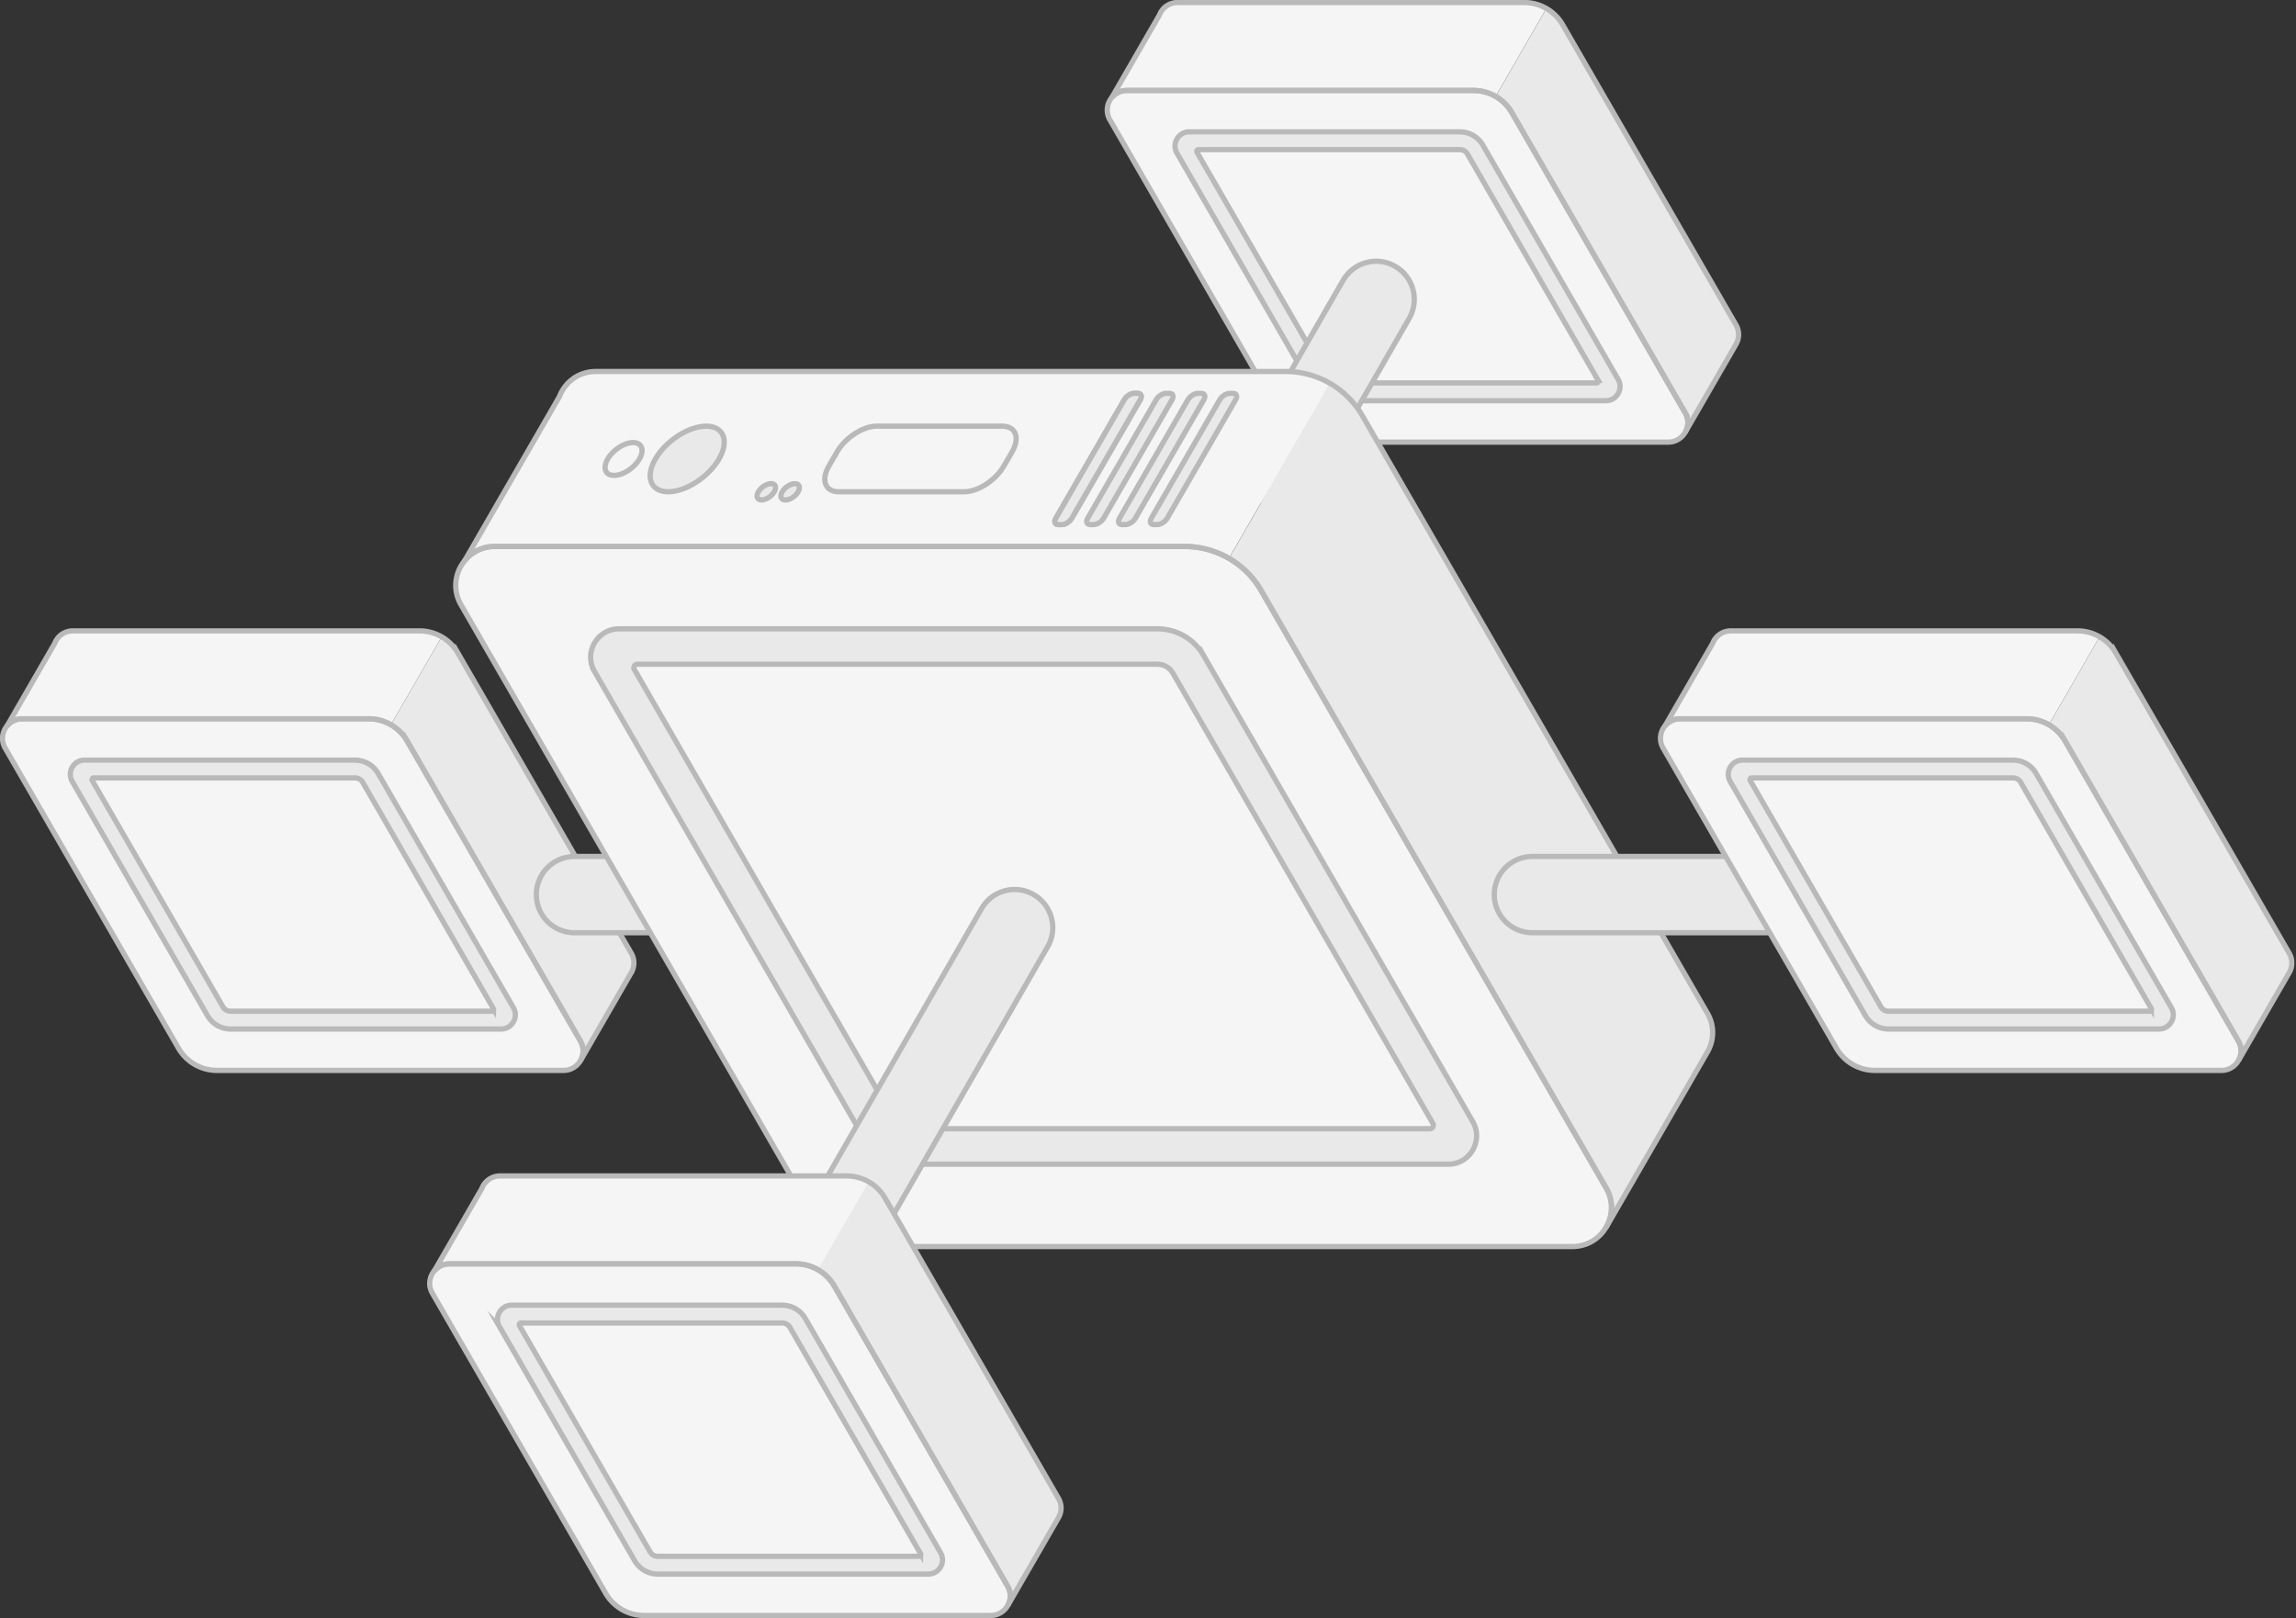 <svg xmlns="http://www.w3.org/2000/svg" fill="none" viewBox="0 0 437 308"><rect x="0" y="0" width="437" height="308" fill="#333333" stroke="none"/><defs><clipPath id="a"><path fill="#fff" d="M0 0h436.687v308H0z"/></clipPath></defs><g clip-path="url(#a)"><path fill="#F5F5F5" d="M284.666 18.35a8.5 8.5 0 0 0-4.229-1.133h-65.955a3.69 3.69 0 0 0-3.223 1.858l9.659-16.733a3.72 3.72 0 0 1 3.223-1.868h65.955a8.5 8.5 0 0 1 4.229 1.133l-9.659 16.733z"/><path fill="#E9E9E9" d="M284.667 18.359a8.4 8.4 0 0 1 3.096 3.097l32.983 57.12a3.69 3.69 0 0 1 0 3.725l9.658-16.733a3.69 3.69 0 0 0 0-3.726l-32.982-57.12a8.4 8.4 0 0 0-3.097-3.096z"/><path fill="#F5F5F5" stroke="#B9B9B9" stroke-miterlimit="10" d="M251.558 84.16h65.955c2.865 0 4.655-3.107 3.223-5.585l-32.982-57.119a8.45 8.45 0 0 0-7.326-4.23h-65.956c-2.864 0-4.655 3.107-3.222 5.585l32.982 57.119a8.45 8.45 0 0 0 7.326 4.23Z"/><path fill="#E9E9E9" stroke="#B9B9B9" stroke-miterlimit="10" d="m224.015 29.16 25.743 44.586a5.08 5.08 0 0 0 4.394 2.535h51.487c2.08 0 3.387-2.255 2.342-4.064L282.237 27.63a5.08 5.08 0 0 0-4.393-2.535h-51.487c-2.081 0-3.387 2.255-2.342 4.065Zm4.103-.678h49.726c.3 0 .59.078.842.223.261.145.474.358.619.62l24.863 43.066a.331.331 0 0 1-.291.503h-49.725c-.3 0-.59-.077-.842-.222a1.65 1.65 0 0 1-.619-.62l-24.863-43.067a.331.331 0 0 1 .29-.503Z"/><path stroke="#B9B9B9" stroke-miterlimit="10" d="M211.598 18.591a3.67 3.67 0 0 1 2.884-1.374h65.955a8.44 8.44 0 0 1 7.326 4.23l32.983 57.118a3.69 3.69 0 0 1 0 3.727l9.658-16.734a3.69 3.69 0 0 0 0-3.726L297.422 4.713a8.45 8.45 0 0 0-7.326-4.23h-65.955c-1.665 0-2.962 1.046-3.475 2.401z"/><path fill="#E9E9E9" stroke="#B9B9B9" stroke-miterlimit="10" d="m246.236 98.802-12.582-7.24 21.979-38.198c2.003-3.474 6.436-4.674 9.91-2.671s4.675 6.436 2.671 9.91z"/><path fill="#F5F5F5" d="M74.404 137.959a8.5 8.5 0 0 0-4.23-1.132H4.22a3.69 3.69 0 0 0-3.222 1.858l9.658-16.733a3.72 3.72 0 0 1 3.223-1.868h65.955c1.51 0 2.961.406 4.23 1.132l-9.66 16.733z"/><path fill="#E9E9E9" d="M74.404 137.959a8.4 8.4 0 0 1 3.097 3.097l32.982 57.119a3.69 3.69 0 0 1 0 3.726l9.659-16.733a3.69 3.69 0 0 0 0-3.726l-32.983-57.119a8.4 8.4 0 0 0-3.097-3.097z"/><path fill="#F5F5F5" stroke="#B9B9B9" stroke-miterlimit="10" d="M41.296 203.759h65.955c2.864 0 4.655-3.107 3.222-5.584l-32.982-57.119a8.45 8.45 0 0 0-7.326-4.229H4.21c-2.865 0-4.655 3.106-3.223 5.584l32.982 57.119a8.45 8.45 0 0 0 7.327 4.229Z"/><path fill="#E9E9E9" stroke="#B9B9B9" stroke-miterlimit="10" d="m13.752 148.759 25.744 44.587a5.09 5.09 0 0 0 4.393 2.535h51.487c2.08 0 3.387-2.255 2.342-4.064L71.975 147.23a5.09 5.09 0 0 0-4.394-2.535H16.094c-2.08 0-3.387 2.255-2.342 4.064Zm4.104-.677H67.58c.3 0 .59.077.842.223.261.145.474.358.62.619l24.862 43.067a.33.33 0 0 1-.29.503H43.889a1.68 1.68 0 0 1-1.461-.842l-24.863-43.067a.33.33 0 0 1 .29-.503Z"/><path stroke="#B9B9B9" stroke-miterlimit="10" d="M1.335 138.201a3.67 3.67 0 0 1 2.884-1.374h65.956a8.44 8.44 0 0 1 7.326 4.229l32.982 57.119a3.69 3.69 0 0 1 0 3.726l9.659-16.733a3.69 3.69 0 0 0 0-3.726l-32.983-57.119a8.45 8.45 0 0 0-7.326-4.23H13.878c-1.665 0-2.961 1.046-3.474 2.401z"/><path fill="#E9E9E9" stroke="#B9B9B9" stroke-miterlimit="10" d="M165.367 177.551h-56.026a7.26 7.26 0 0 1-7.258-7.258 7.26 7.26 0 0 1 7.258-7.259h56.026z"/><path fill="#F5F5F5" d="M233.896 106.283a16.84 16.84 0 0 0-8.42-2.255H94.166c-2.855 0-5.168 1.539-6.426 3.707l19.24-33.321c1.248-2.159 3.561-3.707 6.426-3.707h131.31c3.01 0 5.904.803 8.42 2.255z"/><path fill="#E9E9E9" d="M233.906 106.293a16.9 16.9 0 0 1 6.165 6.164l65.655 113.716c1.422 2.478 1.248 5.246 0 7.413l19.239-33.311c1.249-2.158 1.433-4.945 0-7.413L259.31 79.146a16.9 16.9 0 0 0-6.165-6.165l-19.239 33.321z"/><path fill="#F5F5F5" stroke="#B9B9B9" stroke-miterlimit="10" d="M167.989 237.283H299.29c5.7 0 9.271-6.174 6.416-11.12l-65.655-113.715a16.84 16.84 0 0 0-14.594-8.43H94.167c-5.701 0-9.272 6.185-6.417 11.12l65.655 113.716a16.81 16.81 0 0 0 14.594 8.42z"/><path fill="#E9E9E9" stroke="#B9B9B9" stroke-miterlimit="10" d="m113.145 127.797 51.244 88.766a10.11 10.11 0 0 0 8.759 5.052h102.499c4.151 0 6.745-4.5 4.674-8.091l-51.245-88.766a10.12 10.12 0 0 0-8.758-5.052H117.819c-4.152 0-6.745 4.501-4.674 8.091Zm8.177-1.355h98.996c.59 0 1.171.155 1.684.455s.939.716 1.229 1.229l49.493 85.727c.261.445-.068 1.016-.581 1.007h-98.995a3.33 3.33 0 0 1-1.684-.455 3.3 3.3 0 0 1-1.229-1.229l-49.493-85.727c-.262-.446.067-1.017.58-1.007Z"/><path stroke="#B9B9B9" stroke-miterlimit="10" d="M88.427 106.767c1.326-1.636 3.34-2.739 5.74-2.739h131.309c6.02 0 11.585 3.203 14.595 8.429l65.655 113.716c1.422 2.478 1.248 5.246 0 7.413l19.239-33.311c1.249-2.158 1.433-4.945 0-7.413L259.31 79.146a16.84 16.84 0 0 0-14.594-8.43h-131.32c-3.31 0-5.884 2.081-6.919 4.782l-18.05 31.259z"/><path fill="#E9E9E9" stroke="#B9B9B9" stroke-miterlimit="10" d="M234.051 74.878h.658c.658 0 .861.542.474 1.22l-13.017 22.54c-.387.677-1.238 1.219-1.896 1.219h-.659c-.658 0-.871-.542-.474-1.22l13.017-22.54c.387-.677 1.239-1.219 1.897-1.219Zm-6.059 0h.659c.658 0 .871.542.474 1.22l-13.017 22.54c-.387.677-1.239 1.219-1.897 1.219h-.658c-.658 0-.861-.542-.474-1.22l13.017-22.54c.387-.677 1.238-1.219 1.896-1.219Zm-6.048 0h.658c.658 0 .871.542.474 1.22l-13.016 22.54c-.388.677-1.239 1.219-1.897 1.219h-.658c-.659 0-.871-.542-.475-1.22l13.017-22.54c.387-.677 1.239-1.219 1.897-1.219Z"/><path stroke="#B9B9B9" stroke-miterlimit="10" d="M215.885 74.878h.659c.658 0 .871.542.474 1.22l-13.017 22.54c-.387.677-1.239 1.219-1.897 1.219h-.658c-.658 0-.871-.542-.474-1.22l13.017-22.54c.387-.677 1.238-1.219 1.896-1.219Z"/><path fill="#E9E9E9" stroke="#B9B9B9" stroke-miterlimit="10" d="M215.885 74.878h.659c.658 0 .871.542.474 1.22l-13.017 22.54c-.387.677-1.239 1.219-1.897 1.219h-.658c-.658 0-.871-.542-.474-1.22l13.017-22.54c.387-.677 1.238-1.219 1.896-1.219Z"/><path stroke="#B9B9B9" stroke-miterlimit="10" d="M166.896 81.12h23.817c2.623 0 3.474 2.188 1.916 4.897l-1.568 2.71c-1.558 2.7-4.945 4.897-7.568 4.888h-23.817c-2.623 0-3.474-2.188-1.916-4.897l1.567-2.71c1.559-2.7 4.946-4.897 7.569-4.888Z"/><path fill="#E9E9E9" stroke="#B9B9B9" stroke-miterlimit="10" d="M151.905 93.624c.503-.861.222-1.558-.61-1.558s-1.916.697-2.419 1.558-.223 1.559.609 1.559c.833 0 1.917-.697 2.42-1.559Zm-4.539-.009c.503-.862.222-1.559-.61-1.559s-1.916.697-2.419 1.559c-.504.86-.223 1.558.609 1.558.833 0 1.916-.697 2.42-1.558Zm-22.627-6.243c1.994-3.445 6.32-6.242 9.668-6.252 3.339 0 4.442 2.797 2.449 6.243-1.994 3.445-6.32 6.242-9.668 6.252-3.339 0-4.443-2.797-2.449-6.243Z"/><path stroke="#B9B9B9" stroke-miterlimit="10" d="M121.709 87.372c-.996 1.733-3.155 3.126-4.829 3.126s-2.216-1.393-1.219-3.126 3.155-3.126 4.829-3.126 2.216 1.404 1.219 3.126Z"/><path fill="#E9E9E9" stroke="#B9B9B9" stroke-miterlimit="10" d="m143.33 277.669-12.581-7.239 56.074-97.466c2.003-3.474 6.436-4.675 9.91-2.671s4.675 6.436 2.671 9.91zm204.359-100.118h-56.025a7.26 7.26 0 0 1-7.259-7.258 7.26 7.26 0 0 1 7.259-7.259h56.025z"/><path fill="#F5F5F5" d="M155.708 241.716a8.5 8.5 0 0 0-4.229-1.132H85.523a3.69 3.69 0 0 0-3.222 1.858l9.658-16.733a3.72 3.72 0 0 1 3.223-1.868h65.955c1.51 0 2.962.406 4.229 1.132l-9.658 16.733z"/><path fill="#E9E9E9" d="M155.708 241.716a8.4 8.4 0 0 1 3.097 3.097l32.982 57.119a3.69 3.69 0 0 1 0 3.726l9.659-16.733a3.69 3.69 0 0 0 0-3.726l-32.982-57.119a8.4 8.4 0 0 0-3.097-3.097z"/><path fill="#F5F5F5" stroke="#B9B9B9" stroke-miterlimit="10" d="M122.6 307.516h65.955c2.865 0 4.655-3.107 3.223-5.584l-32.983-57.119a8.45 8.45 0 0 0-7.326-4.23H85.514c-2.865 0-4.655 3.107-3.223 5.585l32.983 57.119a8.45 8.45 0 0 0 7.326 4.229Z"/><path fill="#E9E9E9" stroke="#B9B9B9" stroke-miterlimit="10" d="m95.056 252.516 25.744 44.587a5.08 5.08 0 0 0 4.394 2.535h51.486c2.081 0 3.387-2.255 2.342-4.065l-25.743-44.586a5.08 5.08 0 0 0-4.394-2.535H97.399c-2.081 0-3.388 2.255-2.343 4.064Zm4.104-.677h49.725c.3 0 .59.077.842.223.261.145.474.358.619.619l24.863 43.067a.33.33 0 0 1-.29.503h-49.725c-.3 0-.591-.077-.842-.223a1.65 1.65 0 0 1-.62-.619L98.87 252.342a.33.33 0 0 1 .29-.503Z"/><path stroke="#B9B9B9" stroke-miterlimit="10" d="M82.64 241.958a3.67 3.67 0 0 1 2.884-1.375h65.955a8.44 8.44 0 0 1 7.326 4.23l32.982 57.119a3.69 3.69 0 0 1 0 3.726l9.659-16.733a3.69 3.69 0 0 0 0-3.726l-32.982-57.119a8.45 8.45 0 0 0-7.327-4.23H95.182c-1.664 0-2.961 1.046-3.474 2.4z"/><path fill="#F5F5F5" d="M389.962 137.959a8.5 8.5 0 0 0-4.229-1.132h-65.955a3.69 3.69 0 0 0-3.223 1.858l9.659-16.733a3.72 3.72 0 0 1 3.222-1.868h65.956c1.509 0 2.961.406 4.229 1.132l-9.659 16.733z"/><path fill="#E9E9E9" d="M389.962 137.959a8.4 8.4 0 0 1 3.097 3.097l32.983 57.119a3.69 3.69 0 0 1 0 3.726l9.658-16.733a3.69 3.69 0 0 0 0-3.726l-32.982-57.119a8.4 8.4 0 0 0-3.097-3.097z"/><path fill="#F5F5F5" stroke="#B9B9B9" stroke-miterlimit="10" d="M356.854 203.759h65.955c2.865 0 4.655-3.107 3.223-5.584l-32.982-57.119a8.45 8.45 0 0 0-7.327-4.229h-65.955c-2.864 0-4.655 3.106-3.222 5.584l32.982 57.119a8.45 8.45 0 0 0 7.326 4.229Z"/><path fill="#E9E9E9" stroke="#B9B9B9" stroke-miterlimit="10" d="m329.311 148.759 25.743 44.587a5.09 5.09 0 0 0 4.394 2.535h51.487c2.08 0 3.387-2.255 2.342-4.064l-25.744-44.587a5.08 5.08 0 0 0-4.393-2.535h-51.487c-2.081 0-3.387 2.255-2.342 4.064Zm4.103-.677h49.726c.3 0 .59.077.842.223.261.145.474.358.619.619l24.862 43.067a.33.33 0 0 1-.29.503h-49.725a1.68 1.68 0 0 1-1.461-.842l-24.863-43.067a.33.33 0 0 1 .29-.503Z"/><path stroke="#B9B9B9" stroke-miterlimit="10" d="M316.894 138.201a3.67 3.67 0 0 1 2.884-1.374h65.955a8.44 8.44 0 0 1 7.326 4.229l32.983 57.119a3.69 3.69 0 0 1 0 3.726l9.658-16.733a3.69 3.69 0 0 0 0-3.726l-32.982-57.119a8.45 8.45 0 0 0-7.326-4.23h-65.955c-1.665 0-2.962 1.046-3.475 2.401z"/></g></svg>